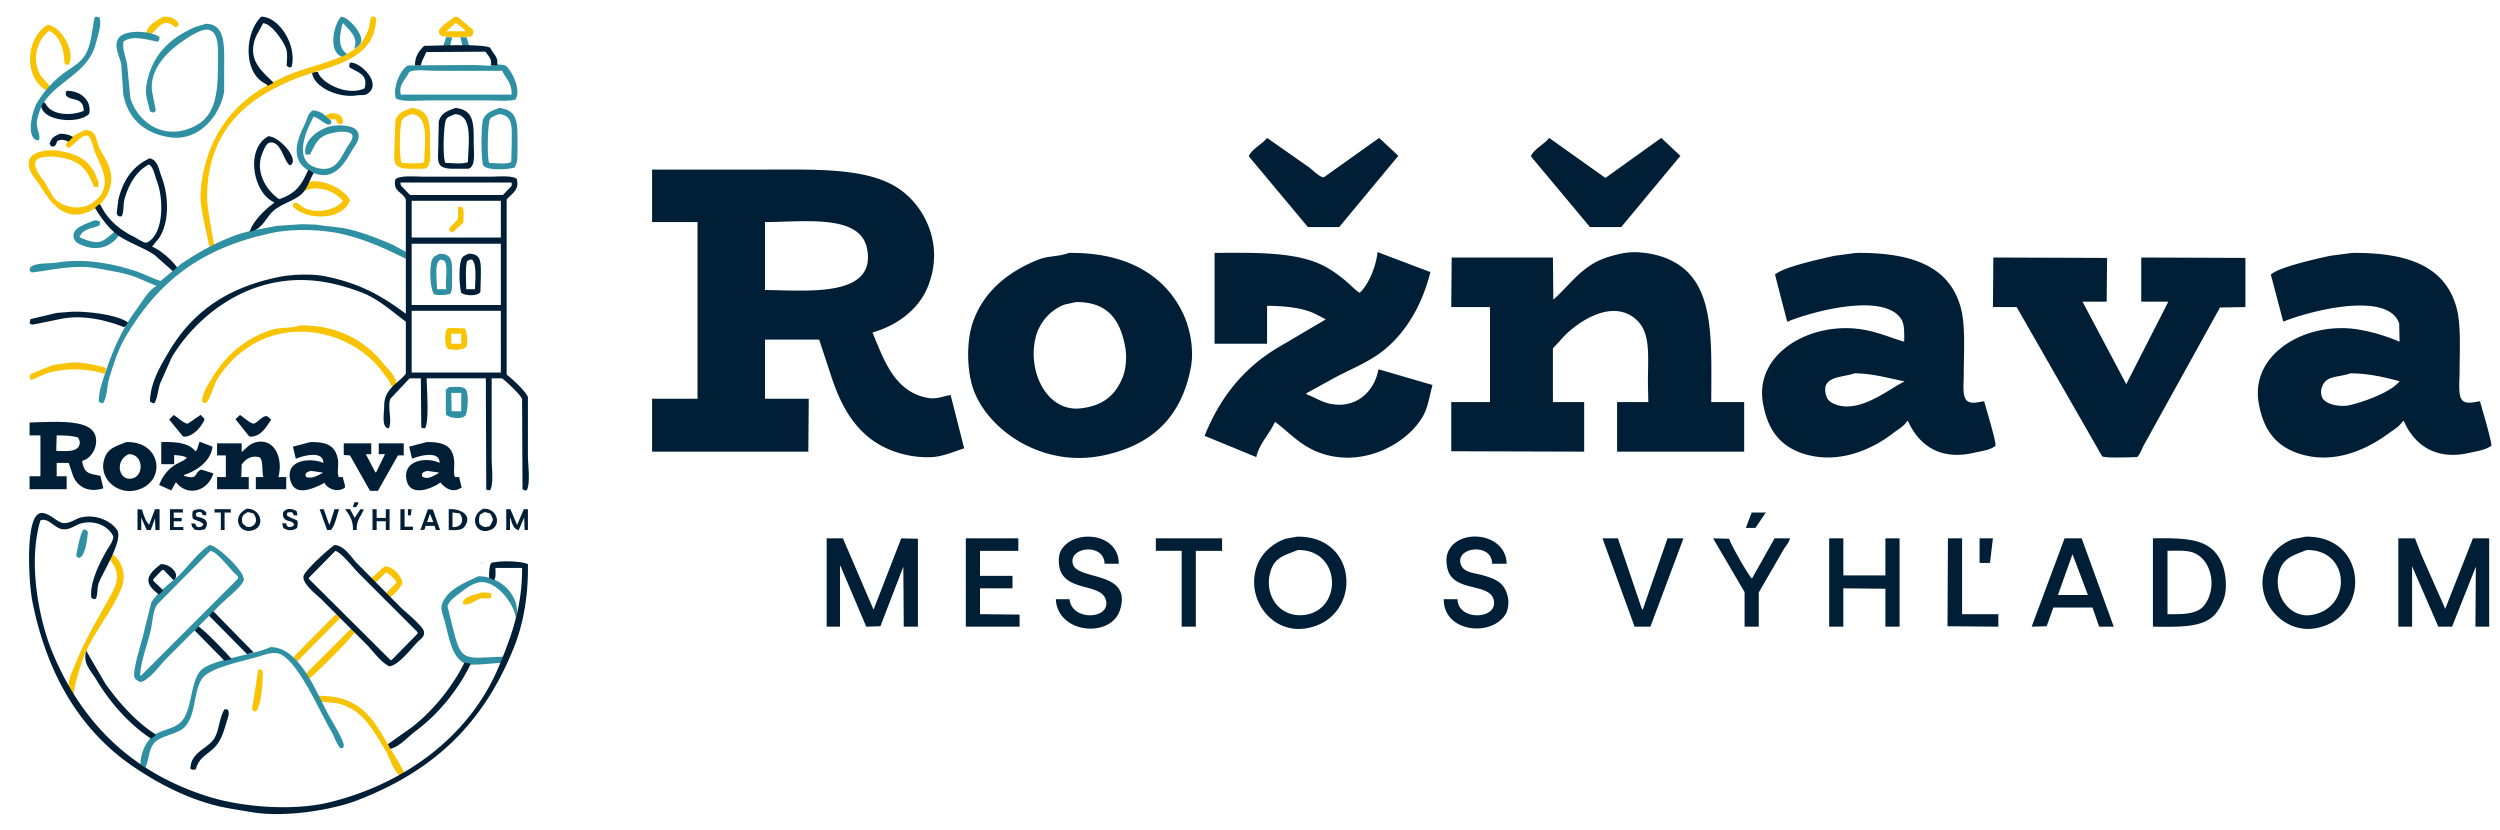 <svg xmlns="http://www.w3.org/2000/svg" width="222" height="73.667" viewBox="0 0 6000 1991">
  <defs>
    <style>
      .cls-1 {
        fill: #f8c302;
      }

      .cls-1, .cls-2, .cls-3 {
        fill-rule: evenodd;
      }

      .cls-2 {
        fill: #2e90a2;
      }

      .cls-3 {
        fill: #001f37;
      }
    </style>
  </defs>
  <path id="color_3" data-name="color 3" class="cls-1" d="M392,40c19.147-.694,30.476,5.275,37,17-1.062,6.219-2.394,7.358-9,8-27.721-24.188-39.209,1.086-56,16l-13-2C355.8,58.637,375.774,49.559,392,40Zm501,0h6l4,5c-4.367,103.43-112.559,112.24-191,143-71.221,27.929-136.5,68.465-174,130-25.487,41.822-41.012,90.59-41,158,0,24.129,17.159,110.8,17,111-4.032,3.442-7.672,5.074-12,3-6-29.457-13.754-60.837-19-95-4.479-29.17.884-63.731,6-86,27.339-119,100.739-185.788,203-229,55.328-23.38,118.577-31.828,163-65,12.774-9.539,24.822-30.362,30-47,2.6-8.337,2.321-20.037,6-27Zm198,0,8,1q18.495,15.5,37,31c0.23,8.207-1.07,10.675-4,15-13.57,3.92-71.65,4.1-77-4-0.67-3-1.33-6-2-9C1060.55,59.759,1078.94,50.067,1091,40Zm3,15q-11.505,10-23,20h47c-1.33-1.666-2.67-3.334-4-5Q1103.995,62.5,1094,55ZM114,60c30.4,0.7,68.67,62.769,51,95h-9q-0.5-1.5-1-3-1-10.5-2-21c-4.735-26.2-14.041-46.863-35-57C88.885,95.482,74.81,144.38,98,182l22,25-9,10C55.917,185.434,61.613,90.111,114,60ZM988,259c44.71,4.922,44,36.17,44,86,0,23.066,5.1,54.613-13,60H984c-46.972,0-37-20.443-37-64q1-26,2-52C955.594,269.718,968.908,266.41,988,259ZM793,272c18.925-.977,30.259,5,30,23l-7,4c-6.385-3.028-7.688-7.172-11-13-12.449.625-14.424,2.6-20-5l-5-4Zm194,2c-9.25,4.311-17.03,5.671-22,14-6.129,10.272-7.395,91.424-1,103,15.706,0.271,42.11,3.487,54-2C1018.9,344.362,1031.15,275.705,987,274ZM204,312c29.85-.022,25.178,24.834,35,44,8.156,15.914,19.864,32.647,25,51,12.052,43.065-14.393,81.127-39,95-70.635,39.823-106.088-20.587-132-61-7.411-11.558-31.076-34.3-22-59,6.347-17.276,43.045-24.566,70-20,48.375,8.195,74.879,23.739,91,64,2.723,6.8,7.022,14.478,3,23h-9c-18.331-43.8-32.117-63.2-86-72-15.239-2.488-46.707-2.149-53,8-10.114,16.044,12.806,40.967,19,50q11,19,22,38c18.869,24.372,65.584,34.489,95,13,47.953-35.031,24.455-76.343,6-118-3.289-7.425-10.463-39.738-18-42-15.861-4.761-34.7,25.976-48,29q-2.5-2.5-5-5l1-3C164.239,328.6,188.024,320.4,204,312ZM752,435c35.529-.467,76.775,21.814,88,46-18.4,49.121-103.782,48.158-137,15q0.5-4,1-8l3-1h6l19,13c30.884,13.147,74.83,3.739,91-18-20.878-23.263-57.056-38.476-93-24l13-22Zm349,61,7,1c1.92,1.392.6,0.1,2,2,4.2,6.685,2.25,24.775,2,35q-13.005,12-26,24-4.005-2-8-4c0.33-2.333.67-4.667,1-7q9.495-10,19-20C1101.95,516.938,1096.97,503.561,1101,496ZM720,781c91.445-1.438,157.452,38.448,198,89,10.937,13.636,31.811,31.232,34,52l-9,9-2-1c-4.765-14.793-14.818-25.742-23-37-66.523-91.539-215.943-135.042-329-55-27.138,19.213-51.692,46.028-69,75-6.706,11.224-16.224,46.6-25,53-4.651,2.795-6.058.81-10-2,0.69-19.455,11.2-35.795,19-49,34.469-58.379,79.5-101.992,150-124C672.556,785.208,701.169,788.275,720,781Zm357,6,38,1c6.29,8.631,8.06,27.99,5,43-7.34,10.042-31.13,10.043-46,6-6.87-9.35-7.44-37.357-1-48C1074.33,788.333,1075.67,787.667,1077,787Zm30,38V801h-24v24h24ZM172,870c32.819-.57,58.764,6.222,83,13l-3,13-2,1c-43.78-13.53-96.717-14.458-141,0L76,912c-6.813-4.437-5.1-9.422-1-15l52-21Zm96,459c20.992,12.96,37.474,46.73,24,81-23.113,58.79-66.207,105.15-90,164-8.732,21.6-15.038,44.27-21,68q-2.5,12.495-5,25h-1q-5-9.495-10-19c-2.253-17.27,11.724-43.5,17-57,21.011-53.78,47.015-95.69,73-143,21.341-38.86,41.529-65.98,7-107Zm656,30c18.245,0.33,40.976,23.5,42,41a107.266,107.266,0,0,1-29,33l-9-9v-2l24-24c-5.051-8.02-16.217-21.22-26-24q-11.5,11.505-23,23h-3q-3.5-4.005-7-8v-3C904.241,1377.58,912.105,1367.08,924,1359Zm231,63c9.45-.33,18.21.05,24,3,0.54,5.59.31,6.76-2,11h-21c-14.61,2.94-31.89,20.35-45,13v-5C1118.6,1429.22,1138.74,1428.68,1155,1422Zm-349,52,11,9q-13,13.005-26,26-38.5,39-77,78c-3.089-.02-7.445-6.9-9-9v-2Q755.495,1525,806,1474Zm36,35,10,9q-3.5,3.495-7,7c-4.772,9.86-95.014,100.18-105,105q-3-6.495-6-13Q787.994,1563,842,1509Zm-220,97,8,3c3.406,18.16-5.966,123.55-25,93,0,0,14.509-94.18,15-95C620.667,1606.67,621.333,1606.33,622,1606Zm143,64c99.9-.99,132.068,56.75,168,120,11.927,20.99,27.2,41.95,37,65l-11,6c-16.6-12.72-23.645-43.94-35-62-29.292-46.58-52.837-96.57-114-111q-19.5-1.995-39-4Q768,1677,765,1670Z"/>
  <path id="color_2" data-name="color 2" class="cls-2" d="M230,40l8,1,1,3c5.87,15.592-5.674,46.3-9,60-17.007,70.057-89.733,88.6-125,142-7.363,11.149-13.285,28.285-16,43-3.713,20.126,10.381,35.432,4,47l-2,1-5-1c-23.9-13.179-6.838-72.883,2-88,16.829-28.785,43.035-57.353,70-76,16.608-11.485,33.85-21.218,45-38,16.09-24.218,17.088-57.9,24-92Zm589,0c16.73,0.344,54.883,42.512,47,62-2.81,6.233-9.663,12.292-16,15,11.57-29.243-13.849-45.876-26-61l-2,1c-6.457,26.164-12.67,55.3,10,72q-0.5,1-1,2l-10,5C786.318,125.074,800.888,56.823,819,40ZM494,57c49.161,0.38,44,57.195,44,107v56c-9.434,55.763-59.237,121.913-134,109-58.67-10.134-96.18-44.486-108-101q-2.5-36.5-5-73c-2.944-18.3-17.189-39.247-9-59,11.355-27.388,79.5-22.8,101-7-0.166,6.9-1.362,7.27-4,11h-1c-24.331-4.308-59.4-16.708-82,0-2.168,20.66,5.426,34.731,9,54q4,41,8,82c13.86,46,64.337,96.385,134,75,62.6-19.215,75.992-66.305,76-150,0-32.787,4.755-77.978-18-88-17.372-8.575-49.492,14.7-61,22-32.187,20.424-87.432,67.05-79,125q4.5,22.5,9,45l-4,5c-5.988-.126-6.706-0.935-10-3-3.253-17.327-12.564-37.113-9-60,11.663-74.884,57.213-116.052,117-142Zm577,32,14,1v1q-2.505,10-5,20h-16v-1Q1067.495,99.5,1071,89Zm34,0,15,1q3,10.5,6,21h-16Q1107.495,100,1105,89Zm88,65c3.76,1.805,16.21.309,21,4,13.39,10.319,38.37,57.335,23,81-17.83,4.8-45.72,2-67,2H1026c-23.29,0-61.1,4.709-76-5-8.213-26.71,11.857-70.774,29-79l160-1C1151.39,156,1185.59,160.805,1193,154Zm35,73c0.63-30.133-14-37.625-23-57H1047c-18.76,0-51.872-4.538-65,3-6.528,15.984-26.553,29.824-20,54h266Zm-30,32c47.25,5.255,44,38.952,44,91,0,20.747,1.35,40.422-7,52-16.48,5.329-66.28,7.935-75-5-5.83-8.64-5.45-96.942-1-109C1165.8,269.574,1179.53,266.452,1198,259Zm-448,6c21.954,0.136,32.368,15.027,45,25v5c-6.52,14.081-28.913-13.217-43-15q-0.5,1.5-1,3c-19.7,37.563-48.347,107.462,14,121,42.678,9.267,54.724-29.291,68-51,4.388-7.176,20.5-24.808,9-33-7.575-4.32-23.993-4.709-34-3-43.2,7.378-47.309,20.892-64,54H734q-0.5-1-1-2c-4.886-32.935,31.721-59.5,61-66,22.1-4.9,57.572-1.965,64,13,9.427,16.353-6.656,34.026-12,43-17.054,28.635-41.44,77.683-94,56-56.52-23.316-43.2-72.017-21-116C739.011,283.128,736.8,275.109,750,265Zm447,9c-8.05,3.76-16.42,5.026-21,12-5.66,8.623-7.61,92.978-2,105,11.74,0.33,47.81,4.227,53-3q0.495-19.5,1-39C1228,311.417,1233.89,275.216,1197,274ZM226,529c7.159-.24,10.2.626,14,3q-0.5,4.5-1,9c-20.982,8.474-38.216,7.45-48,27q0.5,1,1,2c44.931,18.764,50.628,13.9,83-14l2,2,9,6c-16.659,25.834-48.659,39.8-85,26-9.345-3.549-19.4-6.886-23-16C166.891,546.256,210.411,536.5,226,529Zm499,9,32,1c28.639,4.74,58,5.313,84,12,36.642,9.424,70.8,22.957,103,37l31,17q-0.5,8-1,16c-46.054-22.662-89.96-43.575-147-58-49.529-12.526-121.531-15.1-174-4C479.473,595.72,378.527,677.727,301,809c-17.024,28.826-28.712,64.858-39,99-5.249,17.42-4.8,44.175-14,59l-3,1-8-4c-0.079-27.1,9.958-51.871,17-73,18.786-56.367,41.008-105.238,74-149,12.6-16.719,27.9-45.7,47-55v-1l-47-20c-28.5-11.239-62.031-15.907-95-22-54.868-10.139-110.675,4.893-157,10l-5-4,1-7c9.564-13.344,46.472-9.688,66-13,67.236-11.4,141.591,4.652,192,22,10.093,3.473,53.1,23.59,56,22l49-41c38.082-25.7,76.14-47.234,121-65,35.469-14.047,68.59-17.913,109-26Zm330,71c33.83-.62,30,25.267,30,58,0,14.039,1.1,29.516-4,38-8.84,3.19-26.45,4.293-38,2-11.02-8.168-13.54-66.605-6-84C1040.44,615.054,1047.11,612.793,1055,609Zm-6,85h22c-3.81-16.129,6.34-61.169-6-69-2.33-.667-4.67-1.333-7-2-3.2,1.622-4.19,1.849-6,5C1043.63,638.1,1048.72,677.488,1049,694Zm29,235c13.81-.587,34.93-2.745,40,6,7.75,8.826,5.22,59.265-3,64-9.37,8.49-41.09,3.56-45-5V935Q1074.005,932,1078,929Zm6,58h23V943h-24Q1083.495,965,1084,987ZM200,1271c7.68,0.08,8.286,1.24,11,6-2.128,19.63-5.453,54.23-20,62-5.307-1.16-5.68-2.08-8-6C186.1,1316.67,191.259,1285.02,200,1271Zm303,37c17.755,0.29,87.64,65.99,82,85-4.284,14.44-41.361,43.36-53,55q-67.492,67.5-135,135c-13.2,13.21-40.558,52.15-61,54-5.615-3.45-10.1-4.75-13-11-6.26-11.09,14.758-79.75,19-95l21-85c11.6-19.63,37.3-40.73,55-55C448.646,1366.29,469.236,1329.86,503,1308Zm2,14q-63.993,64.5-128,129c-10.166,15.09-10.6,41.53-15,61-8.007,35.41-23.591,71.21-26,110,1.333-.67,2.667-1.33,4-2q115.488-115.485,231-231v-6C554.069,1370.45,524.271,1325.57,505,1322Zm643,61c54.18-1.21,103.94,49.87,91,102h-1c-1.06-32.24-47.71-96.51-90-87-18.75,4.22-31.78,16.23-45,26-9.77,7.22-25.6,18.22-29,31q6,24.495,12,49c21.92,87.07,25.08,75.39,123,72q7.5-22.005,15-44h2v1q-11.505,28.995-23,58c-21.26.24-76.01,8.53-89,1-30.06-17.44-36.41-60.89-46-99-2.85-11.31-12.29-30.21-7-44C1074.35,1414.18,1114.57,1398.75,1148,1383Zm90,103c1.34,2.25-.3,5.01-2,7C1236.67,1490.67,1237.33,1488.33,1238,1486Zm-2,8c-0.22,1.47.41,1-1,3C1235.33,1496,1235.67,1495,1236,1494Zm-1,4c-0.33,2-.67,4-1,6h-1C1233.67,1502,1234.33,1500,1235,1498Zm-2,7c0.33,1,.67,2,1,3h-1l-1-1C1232.33,1506.33,1232.67,1505.67,1233,1505Zm-2,6c1.14,3.35-.02,7.05-2,10h-1v-1Zm-582,42c73.043-.27,113.489,118.13,142,167,5.672,9.72,37.439,62.06,34,71-0.667,1.33-1.333,2.67-2,4-2,.33-4,0.67-6,1-9.864-10.84-13.212-25.78-21-39-28.748-48.82-75.662-161.07-121-186-15.783-8.68-36.986-.59-52,4-36.624,11.19-122.152,27.16-139,55-20.6,34.03-13.02,82.5-39,113-15.725,18.46-47.883,19.76-68,34-20.706,14.66-17.48,40.2-28,66-0.667-.67-1.333-1.33-2-2l-10-6c0.856-35.62,18.692-65.76,44-77,19-8.44,39.394-11.53,53-25,27.6-27.32,21.755-91.65,46-122C502.522,1582.81,610.823,1571.99,649,1553Z"/>
  <path id="color_1" data-name="color 1" class="cls-3" d="M627,40c43.523,0.405,86,69.377,73,120l-4,2-3-1-5-3c0.424-13.445,2.542-28.17-1-40-5.458-18.229-37.381-63.653-56-62-5.75,13.654-15.385,25.59-20,41-15.518,51.813,22.448,77.319,45,101v1l-13,7-4-4C582.673,176.279,586.64,79.177,627,40ZM996,157c-0.506-21.946,10.92-36.293,22-47,28.41-.207,143.91-5.651,159,5,5.83,14.062,19.95,21.038,16,42h-14c-0.33-.333-0.67-0.667-1-1,3.86-13.56-7.48-23.967-13-32l-142,1c-4.59,11.846-10.21,18.576-13,32H996Zm-154-7c26.94,1.688,75.092,51.712,40,75-6.645,4.41-16.177,2.534-26,4-44.52,6.645-102.472-19.675-107-54,5.58-1.118,8.854-3.041,14-2,8.539,26.424,70.454,58.708,112,39,9.257-34.668-16.735-37.575-37-51q0.5-4.5,1-9ZM161,218c30.347-.411,59.982,21.6,53,55-24.217,25.574-110.088,18.286-115-18l6-10,4,3c13.185,28.6,61.25,31.043,92,18-1.487-36.214-31.613-21.116-43-38v-8Zm932,41c44.77,4.927,44,36.18,44,86,0,23.065,5.1,54.613-13,60h-35c-46.56,0-37-18.7-37-62q0.495-25.5,1-51C1058.71,270.8,1073.12,266.716,1093,259Zm-1,15c-8.03,3.741-16.34,5.152-21,12-6.49,9.531-9.15,92.929-2,105,15.71,0.271,42.11,3.487,54-2C1123.9,344.418,1136.02,275.7,1092,274ZM144,321c11.54-.06,24.353,2.67,31,8l-11,11c-8.357-4.921-18.608-6.089-27-1-1.273,5.056-2.859,9.62-7,12-6.392,2.817-8.947-1.282-11-6C124.369,329.282,129.532,327.642,144,321Zm500,6c27.528,0.472,76.965,57.81,52,70-15.219-8.355-21.8-63.249-51-54-7.705,4.95-11.19,15.009-15,24-19.335,45.619,9.8,90.4,40,111,40.109-13.652,53.486-33.092,70-71l13,8c-11.481,19.269-15.641,40.961-33,54-20.874,15.679-47.562,21.359-66,39-16.627,15.908-26.561,45.722-56,48l2-2c8.644-24.935,37.466-52.881,58-67q-0.5-1-1-2C607.537,462.427,587.76,357.55,644,327Zm2397,4,100,70c7.53,5.348,29.52,27.629,37,24q66-46.995,132-94,22.995,21.5,46,43-70.995,85.491-142,171h-75q-70.995-84.991-142-170C3004.43,357.224,3029.44,346.139,3041,331Zm677,0q67.5,48,135,96,66.99-48,134-96,22.995,21.5,46,43-70.995,85.491-142,171h-75q-70.995-84.991-142-170C3681.85,357.231,3706.31,346.314,3718,331ZM359,380c19.193,3.321,21.7,25.744,28,42,17.707,45.691,20.883,108.7-5,149l-17,21c20.672,8.409,47.8,32.278,60,50l-10,9-44-39c-25.411-17.082-56.552-27.34-83-44-23.057-14.524-46.283-45.388-60-69l10-9,4,3c15.269,33.2,45.572,58.984,79,75,7.293,3.494,26.108,17.381,32,14,40.486-19.858,40.342-104.529,23-149-4.092-10.494-8.445-34.577-19-38-29.37,15-47.979,47.805-58,82-3.611,12.322-1.114,31.945-7,42-8,1.386-9.17-.578-12-7q2-16.5,4-33C296,431.291,318.155,399.385,359,380Zm1206,27h267c127.13-.006,248.57-4.852,324,45,63.03,41.659,112.36,136.632,70,238-22.35,53.475-73.03,91-132,108,27.79,66.67,52.76,142.556,133,157,21.83,3.93,37.99-4.931,55-7v2q16.005,62.994,32,126c-19.35,6.22-38.17,14.38-61,19-22.22,4.49-52.34,1.93-72-2-106.95-21.36-156.01-96.359-187-193q-13.995-42.5-28-85H1836V957h105q-0.495,63.493-1,127H1565V957h109V533H1565V407ZM1180,908v192c0,22.27,5.38,62.06-4,77-3-.67-6-1.33-9-2q-0.495-133.485-1-267H1024c0.29,27.042,6.4,103.57-4,120-2.67-.33-5.33-0.67-8-1-0.33-1-.67-2-1-3q-0.5-57.995-1-116H983l-46,49c-7.812,19.7,5.205,53.74-4,71-17.977-1.03-11.012-35.251-11-53,0.029-42.739,32.966-53.79,52-78V772c-34.561-25.436-66.759-56.02-111-72-24.838-8.972-50-16.78-78-22-178-33.189-313.06,79.2-373,180q-14,31.5-28,63c-4.981,15.559-5.648,32.9-13,46l-3,1-8-4c0.464-46.73,27.34-89.447,46-121,55.426-93.721,137.881-152.233,262-178,30.471-6.326,78.917-8.672,112-2,84.727,17.088,137.319,47.792,194,90V479c-7.182-19.166-31.874-17.79-25-49,13.473-9.761,46.23-6,69-6h157c20.98,0,51.94-3.541,65,5,7.99,27.725-12.74,35.685-24,50V899c11.55,8.621,46.54,40.856,51,54v140c0,22.98,6.62,67.35-3,84h-1c-5.59-.3-5.84-1.02-9-3q-0.495-107.985-1-216c-3.04-10.383-38.52-42.871-48-50h-25ZM961,438q0.5,3.5,1,7l22,23h223l21-22v-8H961Zm27,44v88h214V482H988Zm848,51V696c101.35,0.936,267.62,18.851,245-99C2065.07,514.011,1934.11,532.364,1836,533ZM988,585V732h214V585H988ZM3041,734v91H2915V607c98.99-.832,195.29-2.414,260,30,25.17,12.61,49.26,31.437,69,50,3.59,3.376,18.45,17.4,20,15,20.32-18.895,38.98-62.9,42-97l127,48c-21.49,85.019-65.08,156.981-129,200-30.46,20.5-64.28,34.334-98,52q-35.49,19.5-71,39c0.67,1,1.33,2,2,3,17.88,6.187,33.82,17.672,55,22,66.1,13.507,107.93-33.948,116-82h3l127,37c-7.68,28.458-10.41,52.7-23,75-37.28,66.03-146.65,127.28-252,86-42.65-16.71-68.81-46.77-102-72-0.67.33-1.33,0.67-2,1-12.03,27.71-36.37,49.93-44,83q-61.995-25.5-124-51c37.8-93.977,95.44-164.479,178-213l112-66v-1l-27-14C3123.58,738.5,3083.61,734.205,3041,734ZM2565,607c139.97-2.075,233.15,54.852,276,149,14.03,30.833,25.46,81.091,17,126-22.57,119.77-93.66,186.37-210,211-148.32,31.41-280.4-63.43-313-162-14.86-44.913-15.58-113.018,0-158,25.86-74.657,87.03-122.973,160-151C2516.13,613.885,2542.42,616.1,2565,607ZM4107,965h79v119H3881V965h75q-0.495-23-1-46c0-65.8,7.28-120.2-28-152-61.66-55.572-153.76,14.416-184,52q-7.995,8.5-16,17V965h75v119q-159.48-.495-319-1V965h93V737h-93q0.495-59.495,1-119h243q0.495,51.5,1,103v-2c34.71-30.462,60.59-68.8,104-91,18.13-9.275,39.65-15.5,62-20,35.93-7.233,78.93,1.572,103,11C4116.46,665.791,4107.42,800.681,4107,965Zm348-358c131.44-1.265,223.88,30.8,251,132,11.67,43.553,7.01,107.087,7,161,0,20.976-4.02,52.594,8,62,11.09,8.679,27.57,2.647,41,1,3.66,14.141,30.52,102.05,27,107-12.66,10.55-34.39,12.8-53,17-82.72,18.66-132.33-21.23-157-77-1,.67-2,1.33-3,2-7.5,11.85-21.99,19.45-33,28-50,38.85-136.15,78.48-223,46-51.05-19.09-78.59-58.43-89-119-20.64-120.118,116.72-196.981,240-176,38.61,6.572,67.05,19.894,99,29,0.34-21.032.95-41.5-7-54-42.07-66.1-219.34-16.651-273,6-0.33-.333-0.67-0.667-1-1q-14.505-56-29-112c19.49-18.066,108.33-37.247,142-45Zm1190,0c130.19-1.252,221.71,30.129,250,129,12.16,42.519,8.01,104.268,8,158,0,21.124-4.12,54.153,6,66,9.67,11.327,28.82,4.74,43,3,3.68,14.231,30.26,102.37,27,107-13.95,10.05-33.55,12.61-53,17-82.45,18.62-132.72-21.02-157-77-1.33,1-2.67,2-4,3-7.18,11.15-21.32,19.15-32,27-51.64,37.96-134.6,79-223,46-50.96-19.02-78.43-57.83-89-118-21.27-121.112,116.39-198.049,240-177,37.9,6.454,67.65,16.616,98,29q-0.495-22-1-44c-28.55-80.6-224.55-26.554-278-4-0.33-1-.67-2-1-3q-14.505-54.995-29-110c19.17-17.777,108.6-37.744,142-45Zm-4521,2c32.44-.593,30,21.536,30,53q-0.495,19.5-1,39c-7.6,10.327-35.86,9.077-46,2-5-17.53-6.68-70.167,2-84C1112.45,613.506,1118.14,612.193,1124,609ZM5139,724V618l250,1V737l-61,1q-67.5,121.988-135,244-23.505,42.5-47,85c-5.99,10.19-8.75,22.21-17,30-13.71.24-78.22,3.13-84-2q-102.495-178.982-205-358h-57q0.495-59.495,1-119l273,1q-0.495,52.494-1,105h-58q52.5,98.99,105,198c0.33-.667.67-1.333,1-2l100-196h-65ZM1119,694h21c0.47-22.565,4.55-59.485-7-71-7.03.083-8.16,1.386-12,4C1116.22,644.773,1118.88,672.769,1119,694Zm1463,31-27,6c-32.69,12.008-59.77,41.7-69,77-21.5,82.223,25.98,181.526,108,172,54.69-6.352,83.88-32.633,101-76,6.7-16.981,9.72-45.928,6-68C2689.75,769.347,2659.85,724.112,2582,725ZM988,746V894h214V746H988Zm-814,2c41.1-.786,110.033,8.313,133,26-2.283,4.772-4.2,9.435-10,11-35.728-14.338-90.489-29.3-143-21-15.281,2.417-74.163,15.819-78,15l-5-3,2-10,63-15ZM4451,896c-28.2,10.087-76.75,6.529-70,46,2.32,13.558,7.68,21.025,18,26,60.35,29.091,134.09-34.748,171-52v-1C4534.24,908.481,4497.38,896.356,4451,896Zm1190,0c-30.59,10.878-59.36,3.718-69,35-2.62,8.5-1.63,19.261,3,26,9.89,14.4,42.56,20.727,66,15,37.53-9.171,97.77-31.553,118-57C5724.48,905.782,5686.46,896.349,5641,896ZM417,996c8.175,4.67,29.272,24.72,35,20q14.5-10,29-20h1c3.15,5.14,10.945,7.77,8,13-6.5,14.48-26.507,39.58-49,39-1-.67-2-1.33-3-2l-32-39Q411.5,1001.5,417,996Zm159,0c8.035,4.74,29.32,24.68,35,20,12.163-5.77,25.117-26.107,35-13,1.667,1.33,3.333,2.67,5,4-11.054,15.71-23.822,41.57-51,41-1-.67-2-1.33-3-2q-16-19.995-32-40Q570.5,1001,576,996ZM71,1014c48.987-1.09,116.362-6.76,145,14,29.416,21.32,10.6,71.82-19,78,5.2,31.44,16.8,30.26,44,36q3.5,15,7,30c-34.476,10.66-59.793-1.93-72-28q-5.5-16.5-11-33H136v32h24v31H71v-31H97v-98H71v-31Zm65,31q-0.5,18.495-1,37c22.4,0.8,49.049,3.2,55-13,3.357-7,.39-13.87-3-19C173.665,1045.75,155.622,1044.9,136,1045Zm282,69H387v-53c37.459-.93,65.8,2.08,82,22,1-.67,2-1.33,3-2l7-21,31,12c-4.037,35.24-39,58.69-69,68,0.333,0.67.667,1.33,1,2,35.1,10.92,22.592-7.49,41-15l29,9c-11.468,40.44-59.54,58.47-89,22-0.667.33-1.333,0.67-2,1l-10,18q-14.5-6.495-29-13c7.154-19.62,20.042-36.34,36-47,10.186-6.8,23.114-10.01,31-19h-2c-6.666-4.6-19.07-4.83-29-6v22Zm-115-53c85.428-2.38,96.966,95.61,26,115-49.031,13.4-96.312-30.73-77-79C261.037,1074.41,280.236,1070.48,303,1061Zm384,84v29H614v-29h18c-4.256-17.83.379-35.29-8-47-20.189-6.6-34.72,4.06-44,17q-0.5,15-1,30h18v29H521v-29h21v-52H521v-29h59v21c9.983-7.92,18.108-19.03,32-23,46.633-13.33,68.532,38.49,56,83h19Zm58-84c39.682-.62,60.412,8.75,66,42,2.289,13.62-2.632,31.39,2,42h10c0.723,8.73,7.364,21.42,4,26-18.734,12.1-41.536,1.5-49-13l-3,3c-23.96,11.53-70.04,33.92-79-12-8.925-45.74,49.692-51.14,80-38,0.494-31.08-50.016-16.86-66-10q-3.5-14.505-7-29Q724,1066.495,745,1061Zm279,0c41.84-.64,62.66,9.71,66,45,1.19,12.56-2.39,29.68,2,39h10q3,13.005,6,26h-2c-20.99,13.39-38.81-.78-49-13-19.41,14.26-71.725,36.19-81-5-10.959-48.66,47.34-57.29,79-42,0.6-31.12-50.03-16.86-66-10q-3.5-14.505-7-29Q1003,1066.495,1024,1061Zm-199,3h66v26H878q11.5,22.005,23,44c0.667-.33,1.333-0.67,2-1q10.5-21.495,21-43H909v-26h60v29H955l-48,85H888l-48-85q-7.5-.495-15-1v-28Zm-516,26c-34.614,15.16-24.35,66.36,9,58C346.577,1140.83,343.944,1089.76,309,1090Zm437,40c-7.986,3.1-16.358,4.57-11,15,16.867,4.5,27.53-4.75,40-10-0.667-.33-1.333-0.67-2-1Q759.5,1132.005,746,1130Zm279,0c-5.37,2.4-9.15,2-12,7v7c1,0.33,2,.67,3,1,13.04,6.89,28.47-5.92,38-10-0.67-.33-1.33-0.67-2-1Q1038.5,1132.005,1025,1130Zm-174,75c3.333,0.33,6.667.67,10,1q-3,5.505-6,11h-8v-1Q849,1210.495,851,1205Zm-356,32c-3-.33-6-0.67-9-1-0.943-5.07-1.384-4.22-4-7-11.193-.58-14.036,3.64-10,11,8.354,1.71,19.574,4.01,23,11,3.779,6.83.343,13.87-3,19a43.8,43.8,0,0,1-25,1q-3-3.495-6-7c-0.667-2.67-1.333-5.33-2-8,3.333,0.33,6.667.67,10,1,1,5.5,1.99,5.04,5,8,9.233,0.29,10.3-1.08,14-6v-1c-5.941-7.16-16.844-8.19-25-13a32.1,32.1,0,0,1,0-19c13-5.64,22.677-6.09,32,4v7Zm97-16c31.9-1.61,44.95,38.38,19,50C575.84,1286.74,552.416,1240.57,592,1221Zm122,16h-9c-1.131-5.01-2.18-5.14-5-8-3.333.33-6.667,0.67-10,1q-1,3-2,6c5.9,6.58,18.81,8.97,26,14a42.2,42.2,0,0,1-1,17c-9.939,7.44-23.021,7.06-33,0q-1.5-5.505-3-11h10c0.8,5.85,1.934,5.91,5,9,3-.33,6-0.67,9-1,1.667-1.33,3.333-2.67,5-4-3.546-12.64-17.939-6.73-24-16-3.329-3.61-3.344-9.26-2-15,7.583-10.6,22.2-8.63,32-2C712.667,1230.33,713.333,1233.67,714,1237Zm446-16c33.71-1.66,43.83,38.8,19,50C1141.33,1288,1123.65,1238.67,1160,1221Zm-830,1c3.666,0.33,7.334.67,11,1,2.019,9.47,9.842,30.81,17,36q7-18.495,14-37h11v50H373q-0.5-13.995-1-28-5,13.995-10,28H352l-13-30v30h-9v-50Zm78,0h31v8H417v13h19v8H417v14h23v7H408v-50Zm107,0h39v8H539v42h-9v-42H515v-8Zm252,0h10q6.5,18.495,13,37h1q6-18.495,12-37h11c-5.582,14.74-9.864,40.02-20,50h-9Q776,1247.01,767,1222Zm89,50h-9c0.665-25.02-8.549-34.52-18-49v-1h11q6,10.995,12,22v-2q6.5-10.005,13-20c3,0.33,6,.67,9,1-0.667.67-1.333,1.33-2,2C865.2,1241.48,855.936,1246.81,856,1272Zm38-50h10v21h22v-21h9v50h-9v-21H904v21H894v-50Zm67,0h10v42h20v8H961v-50Zm18,0h9q-1,7.5-2,15h-7v-15Zm48,0q6,0.495,12,1,8.505,24.495,17,49h-10q-1.5-4.995-3-10h-22c-0.4,8.57-2.24,10.6-12,10Q1018,1247.01,1027,1222Zm50,0c29.93-1.43,58.55,15.14,37,43-6.22,8.04-22.18,7.7-37,7v-50Zm138,0h10q7.995,19.005,16,38c0.33-.67.67-1.33,1-2l15-36h10v50h-8q-0.495-15-1-30-6.495,15-13,30c-12.64-.64-17.12-19.22-20-29h-1v29h-9v-50Zm-620,7c-11.415,5.78-16.857,10.32-13,27q4,3.495,8,7c4.586,2.93,12.295,2.39,16-1,5.952-2.6,9.561-10.16,8-17-0.812-6.45-3.216-8.77-6-13Zm568,0q-5.505,3-11,6a39.186,39.186,0,0,0-1,23c2.33,1.67,4.67,3.33,7,5,5.27,2.9,11.51,1.57,17,0a53.133,53.133,0,0,0,8-16,49.367,49.367,0,0,0-7-15Zm-77,1v35c23.52,1.22,28.76-18.16,17-33Q1094.495,1230.995,1086,1230Zm3118,0h34q-12.495,18.495-25,37h-23Q4197.005,1248.505,4204,1230ZM1253,1363h-64c0.39,9.65,1.24,23.56-3,29q-6-2.505-12-5c-0.4-13.13-.07-28.26,5-36,21.62-6.03,71.04-4.74,88,3,1.32,76.8-11.47,145-34,201-73.15,181.8-191.47,295.02-376,366-56.512,21.74-171.087,42.39-254,28-35.18-6.11-68.676-10.38-101-20-67.606-20.12-126.3-51.65-179-87-127.3-85.39-209.261-219.17-245-397-9.087-45.22-15.872-176.86,9-207,17.92-21.71,46.965,14.29,63,17,16.432,2.78,30.793-9.74,44-13,36.589-9.04,73.3,8.99,87,30,15.57,23.88-34.258,101.79-44,127-4.178,10.81-2.148,28.92-7,38-2,.33-4,0.67-6,1-1.667-1.33-3.333-2.67-5-4-4.086-38.6,23.6-89.71,39-116,5.282-9.02,12.574-17.12,14-30-9.95-24.33-44.965-42.05-80-31-12.337,3.89-25.1,15.83-43,13-18.493-2.93-34.072-28.99-52-21-30.716,101.74-3.24,239.33,29,317,71.179,171.47,193.792,290.42,378,347,77.2,23.71,199.543,34.35,289,12,184.061-45.98,336.16-162.29,404-325C1224.75,1533.44,1253.53,1461.01,1253,1363Zm-221-130q-3.495,10.005-7,20h15Q1035.995,1242.995,1032,1233Zm1653,120h-34c-1.41-51.25-87.97-40.14-76,1,11.64,40,142.93,14.73,113,110-21.43,68.2-149.99,57.43-154-26h33c4.36,51.78,94.26,49.38,88,6-6.76-46.85-97.5-21.07-112-81-2.78-11.49-2.79-28.9,2-39C2571.49,1268.19,2685.8,1276.68,2685,1353Zm428-65c150.56-2.54,157.08,197.28,22,220-83.13,13.98-145.32-70.88-119-148,10.97-32.13,37.36-55.28,69-67Q3099,1290.495,3113,1288Zm503,65h-35c0.44-49.76-84.1-41.03-76-2,4.95,23.84,32.56,23.33,55,30,31.72,9.43,51.92,18.23,59,53,2.71,13.28.2,30.04-5,39-32.9,56.68-149.9,45.11-149-35h33c0.77,53.06,97.99,49.52,87,2-9.75-42.17-97.37-17.88-111-75-2.64-11.07-4.02-25.31,0-37C3495.21,1266.35,3613.96,1276.05,3616,1353Zm1918-65c150.66-2.54,157.27,197.23,22,220-78.85,13.27-148.7-69.71-119-147,12.07-31.42,34.48-55.09,66-67Zm-3550,4h39q36.495,84.99,73,170h1q33-84.99,66-170,19.995,0.495,40,1v211h-34q-0.495-72-1-144-27.495,71.49-55,143-16.995.495-34,1-30.99-72.99-62-146h-1v146h-32V1292Zm334,0h126v30h-92v60h78v30h-78v62q47.49,0.495,95,1v29H2318V1292Zm456,0h159v30h-63v182h-34V1322h-62v-30Zm1072,0h37l58,171c0.67-.33,1.33-0.67,2-1q29.49-84.99,59-170h38v1q-39.495,105.495-79,211h-38Q3884.51,1398.01,3846,1292Zm375,212h-34v-83q-37.5-63.99-75-128v-1q19.005,0.495,38,1c2.48,11.53,45.99,87.43,54,95h1l54-96h37c-2.67,11.34-11.08,18.99-16,28q-29.49,51-59,102v82Zm169-212h34v89h101v-89h34v212h-34v-91q-50.49-.495-101-1v92h-34V1292Zm319,0v182h87v30q-60.99-.495-122-1,0.495-105.495,1-211h34Zm42,0h32q-3.495,29.49-7,59h-25v-59Zm204,0h41q38.49,105.99,77,212h-35q-7.995-22.995-16-46h-94q-7.995,22.5-16,45-18,.495-36,1Q4915.5,1398.01,4955,1292Zm212,0c86.13-1.13,141.45.9,166,61,7.95,19.47,12.62,51.97,6,78-3.67,14.44-11.77,29.44-20,40-28.06,36-86.8,33.65-152,33V1292Zm589,0h40l15,39,58,131v-2q33-83.985,66-168h39v212h-33q0.495-72,1-144l-57,144h-33q-31.5-72.495-63-145v145h-33V1292ZM803,1308c23.671,0.93,40.693,30.69,54,44q54.5,54.99,109,110c10.063,8.32,47.76,40.99,51,52,4.13,14.05-8.61,20.61-14,26-13.654,13.66-47.495,58.52-69,59-20.907-10.62-37.178-34.57-53-51q-54.995-54.99-110-110c-9.483-9.48-48.978-38.89-42-57C735.428,1365.86,787.849,1317.86,803,1308Zm2312,12c-30.94,12.49-54.61,16.97-65,49-19.56,60.29,23.57,117.87,86,106C3223.25,1458.42,3216.94,1318.47,3115,1320Zm2421,0c-33.39,13.36-58,19.28-67,56-12.79,52.17,26.32,107.99,78,100C5645.91,1460.71,5641.07,1318.32,5536,1320Zm-4731,2q-32,32.49-64,65,0.5,1.5,1,3l195,194h3q31-31.5,62-63v-4L860,1375C847.706,1362.71,820.405,1327.08,805,1322Zm4397,0v152c38.19,0.73,71.72-.16,88-21,32.41-41.48,18.11-110.96-27-127C5246.86,1320.26,5223.19,1321.64,5202,1322Zm-228,8q-17.505,48.99-35,98h72Q4992.505,1379.01,4974,1330Zm-3818,21h2c-1.39,1.92-.1.6-2,2v-2Zm-770,3c23.7-1.06,47.928,26.05,31,38h-1l-23-24h-4q-10.5,10.995-21,22v4q12,11.505,24,23-5,4.995-10,10C342.217,1398.38,352.067,1379.96,386,1354Zm124,114h3q48,48.99,96,98h-2q-7,1.995-14,4-45.5-45.99-91-92Q506,1473.005,510,1468Zm-35,35c10.2,3.3,71.187,66.64,80,78v1q-8,1.995-16,4-36-36.495-72-73,3.5-3.495,7-7Zm-268,59q23,39.495,46,79c32.7,45.71,73.31,91.4,121,122l-2,3q-4.5,3.495-9,7c-53.051-34.22-99.2-87.39-132-142C216.633,1607.08,198.339,1592.46,207,1562Zm908,28,15,3c-30.46,63.2-78.88,121.93-133,162-17.391,12.88-36.537,35.71-59,42-0.667-.33-1.333-0.67-2-1q-2.5-4.995-5-10,29-20.505,58-41C1039.76,1705.22,1084.68,1649.9,1115,1590ZM539,1702c2.666,0.33,5.334.67,8,1q0.5,1.5,1,3c3.016,7.99-2.027,19.37-4,26-6.632,22.27-11.652,40.11-24,56-16.869,21.71-41.62,26.29-50,58-5.783,2.02-8.053,1.87-13-1,0.393-39.13,39.485-47.18,56-71C526.627,1754.35,525.506,1722.87,539,1702Z"/>
</svg>
